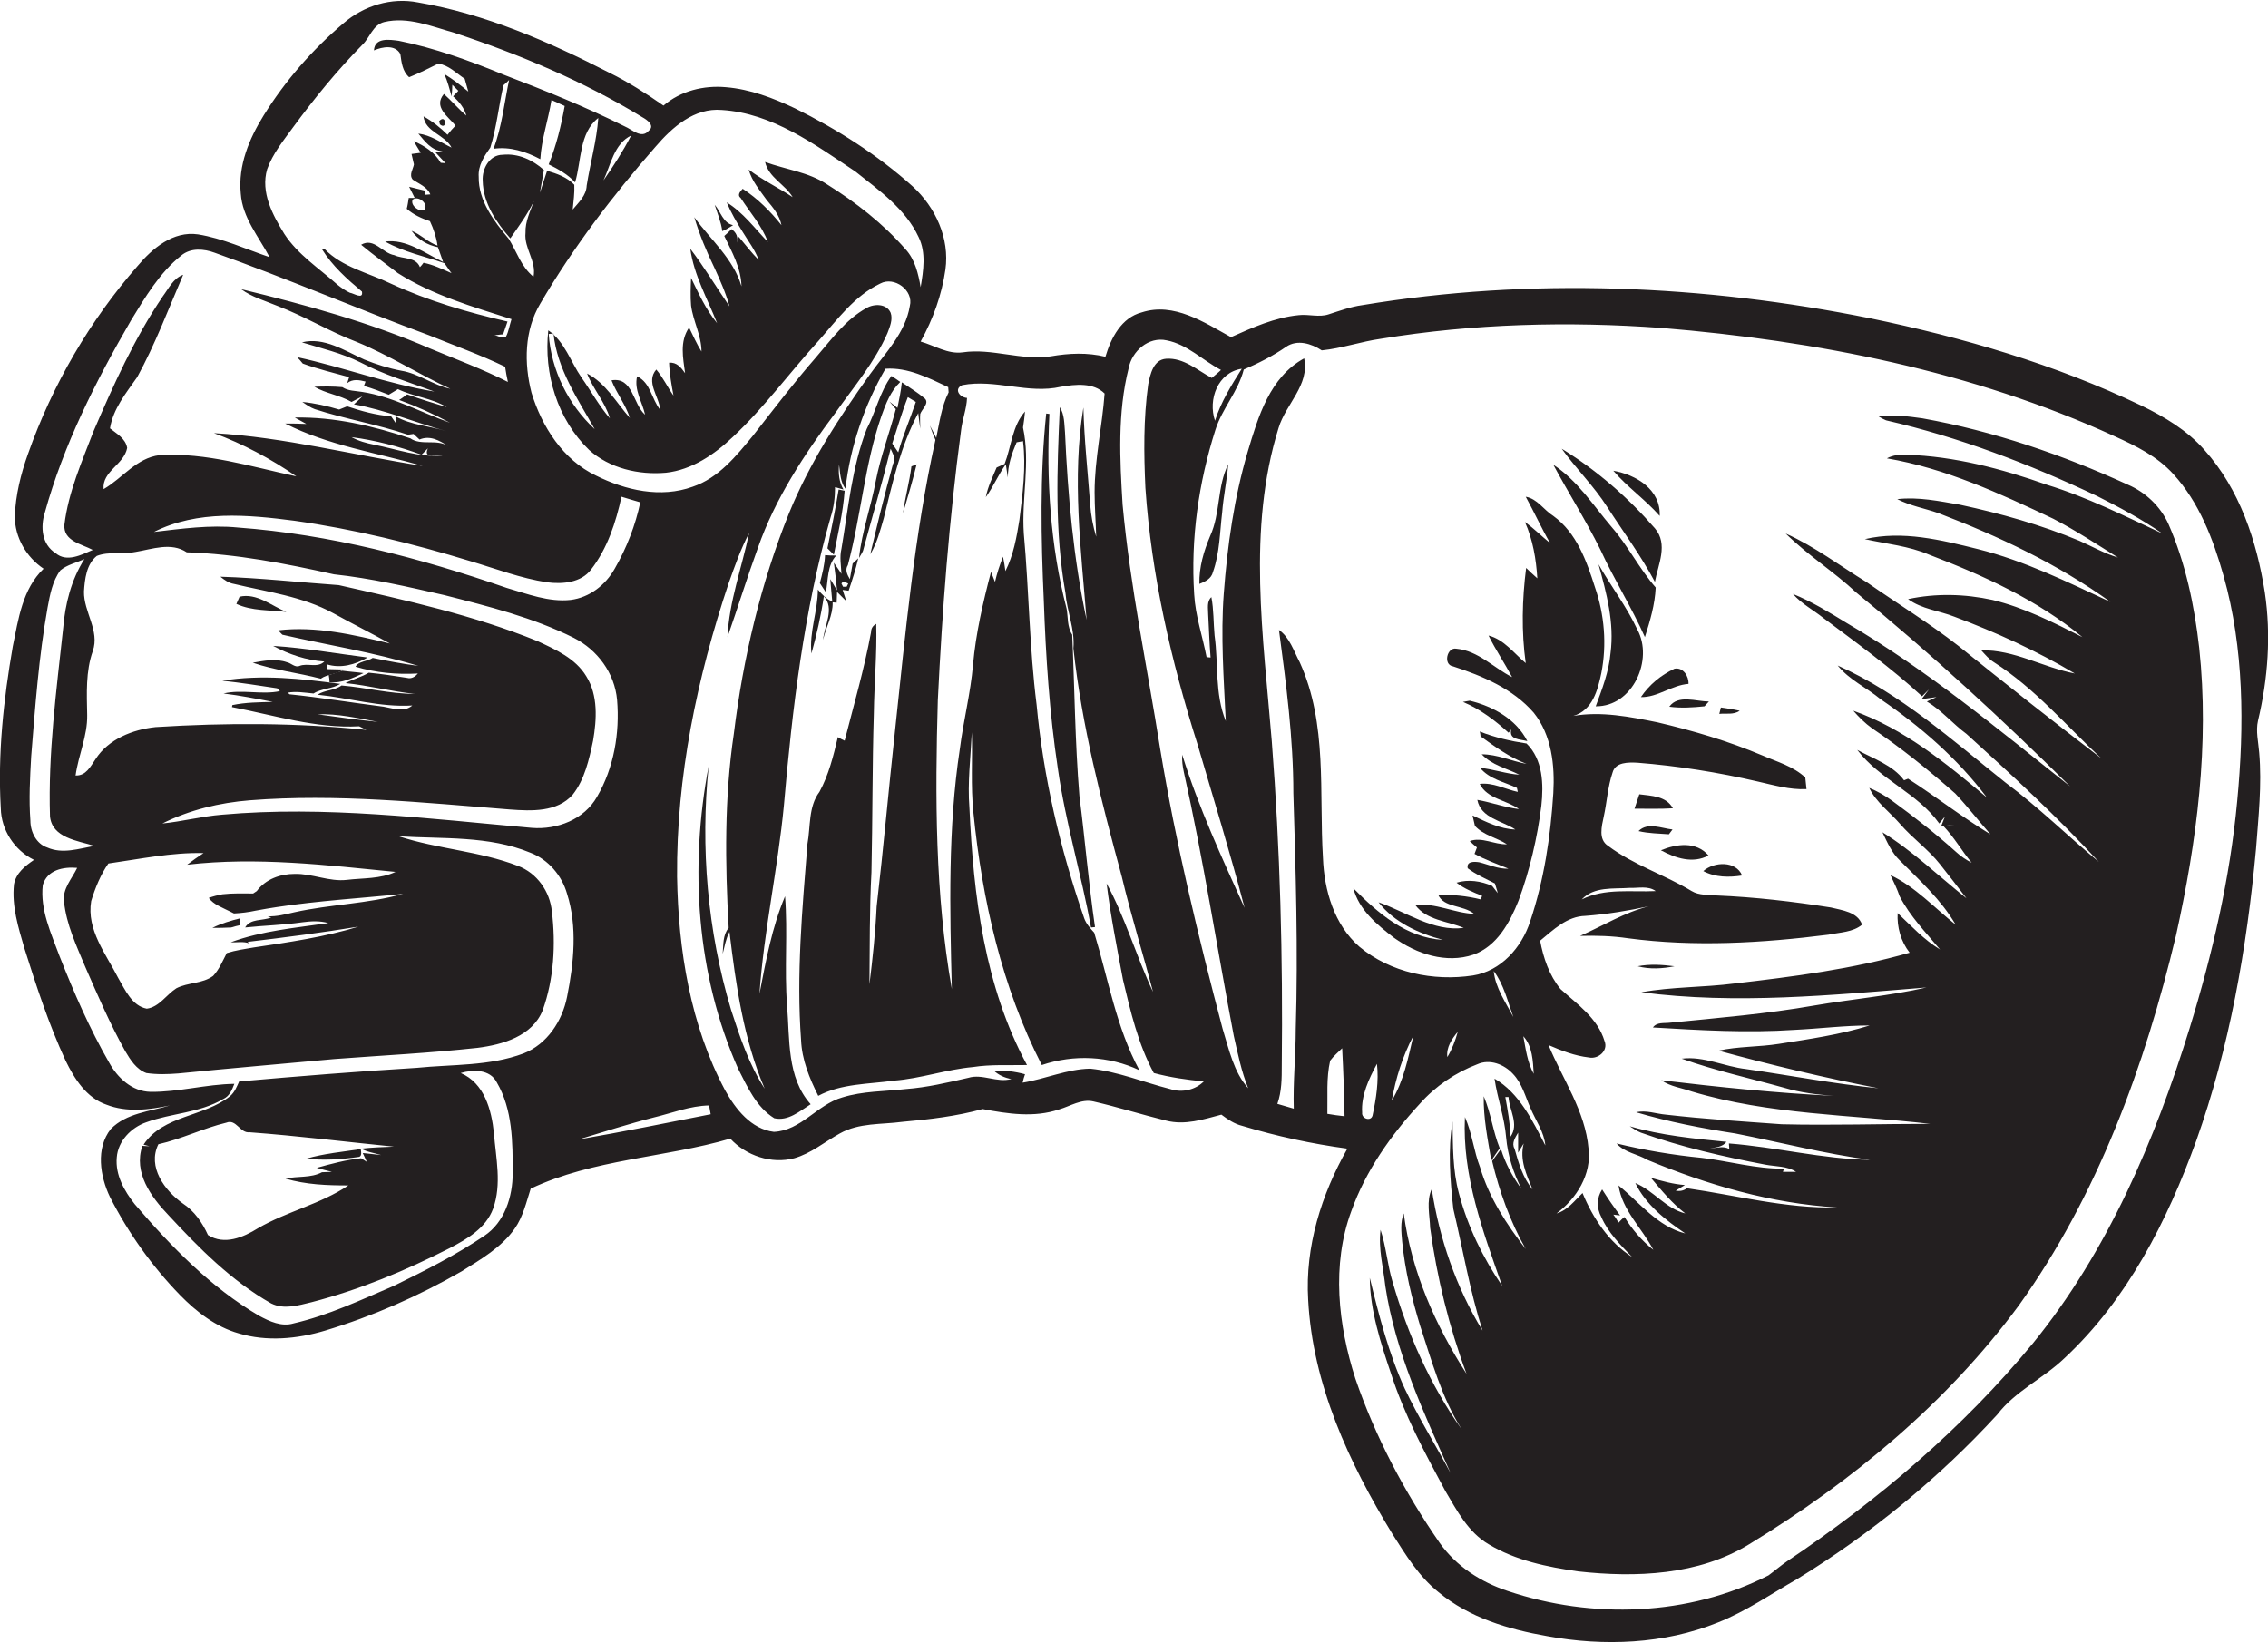 <?xml version="1.0" encoding="utf-8"?>
<!-- Generator: Adobe Illustrator 19.2.0, SVG Export Plug-In . SVG Version: 6.00 Build 0)  -->
<svg version="1.1" id="Layer_1" xmlns="http://www.w3.org/2000/svg" xmlns:xlink="http://www.w3.org/1999/xlink" x="0px" y="0px"
	 viewBox="0 0 567.1 410.8" enable-background="new 0 0 567.1 410.8" xml:space="preserve">
<g>
	<path fill="#231F20" d="M564.6,180.2c2.5-10.5,3.3-21.4,1.7-32.1c-2-12.8-6.3-25.8-15.1-35.6c-4.3-4.9-10-8.3-15.8-11.1
		c-21.5-10.3-44.5-17-67.7-21.8c-41.7-8.4-85-10.3-127.1-3.3c-2.9,0.4-5.6,1.4-8.4,2.3c-2.4,0.8-5-0.1-7.5,0.2
		c-6,0.6-11.5,3.1-16.9,5.5c-6.7-3.7-14.3-8.8-22.3-6.2c-5.1,1.3-7.7,6.4-9.1,11.1c-4.5-1.1-9.1-0.9-13.7-0.1
		c-7.4,1.1-14.7-2.1-22-1c-3.7,0.5-7-1.7-10.5-2.7c3.1-5.6,5.3-11.7,6.2-18c1.1-7.8-2.5-15.6-8.2-20.8c-8.8-7.9-18.9-14.3-29.4-19.5
		c-5.5-2.6-11.2-4.8-17.3-5.3c-5.5-0.5-11.3,0.9-15.6,4.6c-4.3-3-8.8-5.9-13.5-8.2c-15.2-7.8-31-14.7-47.9-17.6
		c-6.6-1.3-13.5,0.8-18.6,5.2c-7.8,6.6-14.6,14.4-20,23.1c-3.6,5.8-6.4,12.5-5.7,19.5c0.4,6,4.5,10.8,7.2,15.9
		c-5.9-2-11.7-4.7-17.9-5.7c-6.2-0.9-11.4,3.5-15.1,7.9C22.5,80.1,13.1,96.2,7,113.5c-1.8,5-3.1,10.3-3.3,15.6
		c0,5.3,2.9,10.2,7.2,13.1c-5.3,5.1-6.3,12.6-7.7,19.4c-2.3,13.3-3.8,26.9-3,40.5c0.1,5.4,3.4,10.5,8.3,12.9c-2.2,1.5-4.5,3.3-5,6.1
		c-0.6,5.5,1.1,10.8,2.6,16c3,9.5,6.1,19,10.3,28.1c2.2,4.5,5.2,9.3,10.2,11c5.1,2,10.7,1.3,15.9,0.2c-5,1.5-10.9,1.9-14.8,5.9
		c-3.8,4.8-2.7,11.8-0.2,17c4.6,9,10.5,17.3,17.5,24.5c4.1,4.2,9,8,14.7,9.6c7,2.1,14.6,1.4,21.6-0.7c11.9-3.6,23.3-8.6,34.1-14.8
		c4.8-3,10-6,13.3-10.7c2.1-3,2.9-6.6,4-10c15.7-7.4,33.5-7.7,49.9-12.5c4,4.3,10.3,6.4,16,4.9c4.2-1.2,7.6-4.1,11.4-6.2
		c4.8-2.7,10.4-2.2,15.6-2.9c6.8-0.6,13.6-1.4,20.1-3.2c6.3,1.2,12.9,2.2,19.1,0.1c2.8-0.8,5.6-2.7,8.6-2c6.1,1.4,12.1,3.3,18.2,4.8
		c4.7,1.2,9.3-0.3,13.8-1.5c1.6,1.2,3.2,2.3,5.2,2.8c8.6,2.6,17.4,4.5,26.3,5.7c-6.5,11.5-10.6,24.5-9.8,37.8
		c1.1,21.1,10.2,40.8,21.1,58.6c3.3,5.2,6.6,10.6,11.5,14.5c7.7,6.4,17.5,9.3,27.2,11c14.2,2.6,29.2,2,42.6-3.4
		c7.1-2.8,13.4-7.2,19.9-10.9c18.4-11.3,35.4-25.2,50-41.1c4.5-5.9,11.5-9,16.8-14.1c15.7-14.6,25.7-34.3,32.9-54.2
		c8.4-23.5,12.7-48.3,15-73.1c0.6-8,1.5-16,0.8-24.1C564.7,185.6,564,182.8,564.6,180.2z M310.5,92.2c-2.6,4.1-5.2,8.3-6.7,13
		C302,99.9,304.5,93.1,310.5,92.2z M66.8,42.3c1.4-3.9,4.1-7.2,6.5-10.5c5.3-7.2,11-14.2,17.3-20.6c1.9-1.8,2.6-5,5.5-5.7
		c5.9-1.4,11.8,1.1,17.5,2.7c16.3,5.4,32.3,12.1,47,21.1c1.1,0.6,3.3,2.1,1.6,3.4c-1.8,2.1-4.1-0.3-6-1.1c-9.8-4.9-20-9-30.2-12.9
		c-8.5-3.5-17.3-6.7-26.3-8.5c-2.3-0.3-6-0.9-6.2,2.4c2.1-0.9,5.3-1.5,6.6,0.9c0.3,2.1,0.5,4.3,2.2,5.8c2.5-1,4.9-2.2,7.3-3.4
		c2.6,0.4,4.5,2.4,6.6,3.8c0.2,0.8,0.7,2.4,0.9,3.2c-1.9-1.6-3.9-3.1-6-4.4c0.8,1.8,1.3,3.7,1.8,5.6c0.1-1,0.2-1.9,0.2-2.9
		c0.4,0.4,1.1,1.1,1.5,1.5c-0.4,0.5-0.9,0.9-1.3,1.4c1.5,1.3,2.8,2.9,3.3,4.8c-2-1.7-3.7-3.7-5.6-5.4c-2.7,3.2,1,5.6,2.9,7.9
		c-0.7,0.7-1.4,1.5-2,2.3c-1.8-1.8-3.8-3.4-6-4.6c0.4,3.9,5.4,4.6,7,7.8c-2.7-1.3-5.2-3.1-8.3-3.5c1.6,1.9,3.3,4.3,6.1,4.4
		c-0.5,0.1-1.4,0.2-1.9,0.2c0.8,0.9,1.7,1.8,2.6,2.8c-0.3,0-0.9-0.1-1.2-0.1c-1.5-2.6-4-4.2-6.7-5.4c0.5,1,1.1,1.9,1.7,2.9
		c-0.6,0.1-1.7,0.2-2.3,0.3c0.2,0.9,0.4,1.7,0.6,2.6c-0.2,1.2-1.3,2.6-0.3,3.8c1.6,1.1,3.6,1.8,4.4,3.7c-0.3,0-1,0.1-1.3,0.1l0.1-1
		c-1.4-0.3-2.8-0.7-4.1-1c0.4,0.7,1,2.1,1.4,2.8l-1.5,0c-0.1,0.7-0.3,2-0.5,2.7c1.7,1.5,3.7,2.4,5.8,3.1c0.9,1.9,1.6,4,1.9,6.1
		c-2.4-0.8-4.2-2.8-6.5-3.7c1.6,2.2,4,3.6,6.6,4.1c0.3,0.9,1,2.8,1.3,3.7c-4.6-2.2-9.2-5.8-14.5-5.1c4.6,2.6,9.9,3.7,14.8,5.4
		c0.5,0.6,1.3,1.9,1.8,2.5c-2.3-1-4.5-2.1-7-2.6c-0.2,0.3-0.6,0.8-0.9,1.1c-1-2.6-4.3-2-6.4-3c-3-0.5-5.1-4.5-8.3-2.6
		c3,2.5,6.1,4.7,9.2,7.1c8.7,5.5,18.7,8.4,28.4,11.5c-0.5,1.5-0.7,3.1-1.4,4.4c-0.9,0.6-2-0.3-2.9-0.4c0.6,0,1.7-0.2,2.2-0.2
		c0.4-1.1,0.7-2.1,1.1-3.2c-10-2.3-19.9-5.2-29.2-9.5c-5.6-2.7-12.2-4.1-16.6-8.7l-0.6,0.1c2.6,4.2,6.3,7.5,10,10.6
		c0.4,2.1-2.1,0.4-3,0.3c-1.1-0.5-2.1-1.2-3.1-2c-4.6-4.1-9.9-7.5-13.3-12.7C68.2,53.8,65.1,48.1,66.8,42.3z M157.8,33.9
		c-2,3.9-4.4,7.6-6.9,11.2C152.7,41.2,153.6,35.9,157.8,33.9z M136.8,42.7c-0.6,1.8-1.2,3.7-1.8,5.5c0.3-1.9,0.7-3.8,1-5.7
		c-2.8-2.5-6.4-4.2-10.3-3.8c-3.3,0-5.2,3.5-5,6.5c0.1,5.6,3.4,10.4,6.9,14.4c2.1-3,4.3-6,5.9-9.3c-0.9,2.5-2.2,5.1-2.1,7.9
		c-0.4,3.9,2.8,7.1,2,11c-3.1-2.5-4.2-6.3-6.2-9.5c-3.7-4.4-7.6-9.5-7.5-15.5c-0.2-2.8,1.4-5.2,2.9-7.3c1.6-5.1,2.1-10.5,3.3-15.6
		c0.4-0.3,1.1-1,1.4-1.3c-1.2,5.7-1.8,11.7-3.9,17.2c4.1-0.6,8.1,0.7,11.7,2.6c0.3-5,2-9.9,2.8-14.8c1.1,0.5,2.2,1,3.3,1.5
		c-0.9,5-2.1,9.9-4,14.6c2.4,1.2,4.8,2.5,6.6,4.5c1.6-5.3,1-12.4,5.8-16.1c-0.4,5.7-2,11.2-2.9,16.9c-0.1,2.5-2,4.2-3.5,6
		c0.2-2.1,0.5-4.1,0.4-6.2C141.8,44.3,139.2,43.4,136.8,42.7z M106.1,52.5c-1.3,0.6-3.6-1.2-2.9-2.6C104.6,48.8,107.3,51,106.1,52.5
		z M57.5,227.9l1,0.5c1.8-0.1,3.6-0.3,5.4-0.7c0.7-0.1,2.1-0.4,2.8-0.5c0.6-0.1,1.9-0.3,2.5-0.4c10.5-1.6,21-2.2,31.6-3.3
		c-8.9,2.5-18.2,2.6-27.2,4.6c-2.2,0.5-4.4,1.1-6.7,1l0.9,0.3c-2.2,0.9-5.2,0.2-6.5,2.5c4.7-0.5,9.5-0.6,14.3-1.3
		c2.2-0.3,4.4-0.4,6.5,0.2c-8.2,1.2-16.5,1.9-24.4,4.8c1.5,0.1,3.2-0.3,4.7,0.3l-0.5-0.4c9.3-1.1,18.5-2.3,27.7-3.8
		c-8.5,2.6-17.4,3.9-26.2,5.2c-2.3,0.4-4.5,0.7-6.7,1.4c-1,1.9-1.9,4.1-3.4,5.7c-2.7,2-6.3,1.6-9.2,3.1c-2.5,1.6-4.3,4.7-7.4,5.1
		c-3.7-0.7-5.4-4.7-7.1-7.6c-3.1-6.1-8-12.1-6.8-19.3c1-3.3,2.4-6.7,4.3-9.4c7.8-1.1,15.8-2.8,23.8-2.6c-1.4,0.9-2.8,1.9-4.1,2.9
		c17.4-2,34.8,0.1,52.1,1.8c-3.8,1.8-8.1,1.5-12.2,2c-4.4,0.5-8.6-1.6-13-1.5c-3.6,0-7.3,1.3-9.5,4.3c-0.2,0.1-0.7,0.5-0.9,0.6
		c-2.6,0-5.1-0.1-7.7,0.2c-1.1,0.2-2.3,0.5-3.4,0.9C53.4,226.2,55.6,226.9,57.5,227.9z M55.5,203.7c-5,0.4-9.9,1.7-14.9,2.2
		c6.8-3.4,14.3-5.2,21.9-5.8c21.7-1.7,43.4,0.6,65,2.3c5.4,0.4,11.8,0.7,15.7-3.7c3-3.8,4.1-8.8,5.1-13.5c0.9-5.3,1.3-11.3-1.7-16.1
		c-2.7-4.5-7.7-6.7-12.2-8.8c-16-6.5-32.9-10.2-49.7-14c-9.9-0.7-19.7-1.8-29.6-2.1c1,0.8,2.1,1.6,3.4,1.8c8.3,2,17.1,3.1,24.8,7.3
		c4.7,2.6,9.5,5,14.2,7.6c-9.1-2.2-18.5-4.4-27.9-3.3c0.2,0.3,0.7,0.8,1,1.1c11.3,2.6,22.9,4.4,34,7.8c-3.8-0.5-7.6-1.2-11.4-2
		c-1.3,0.9-3.6,0.8-4.3,2.2c5,1.5,10.3,2,15.6,1.7c-0.7,0.8-1.6,1.4-2.7,1.1c-3.2-0.5-6.4-1-9.6-1.3c-1.8,1.1-3.9,1.6-5.8,2.6
		c5.8,0.6,11.5,2.1,17.3,2.7c-6.2,0-12.2-1.6-18.3-2.1c-1.8,1.3-4.2,1.1-6,2.3c7.9,0.8,15.7,3.2,23.7,2.7c-2.1,1.8-4.8,0.7-7.2,0.3
		c-7.9-1-15.7-2.3-23.5-3.1c-0.1-0.1-0.3-0.3-0.5-0.4c2.1-0.4,4.3,0,6.5,0.2c2-1.3,4.6-1.1,6.7-2.4c-9.8-1.3-19.7-2.4-29.5-0.8
		c4.6,0.5,9.1,1.2,13.7,1.9c0.2,0.2,0.5,0.5,0.7,0.7c-4.5,1-9.5-0.5-14.1,0.6c4.1,0.5,8.2,1.3,12.3,2.1c-3.4,0.1-6.8,0.1-10.1,0.8
		l-0.1,0.5c10.5,2,21,5.4,31.8,4.8c0.6,0.3,1.2,0.6,1.8,0.9c-17.5-1.8-35.2-1.8-52.7-0.7c-5.7,0.6-11.8,3-15,8
		c-1.3,1.9-2.4,4.2-5,4.1c0.7-5.1,3-9.9,2.9-15.1c-0.1-5.4-0.4-10.9,1.4-16c1.8-5.1-2.3-9.8-2.2-14.9c0.2-3.1,0.6-6.8,3.2-8.9
		c3.1-1.2,6.5-0.3,9.7-1c4.2-0.7,8.9-2.5,12.8,0.1c12.4,0.4,24.7,2.8,36.8,5.5c9.3,1,18.4,3.1,27.6,5.2c11,2.8,22.2,5.6,32.4,10.7
		c5.9,3,10.2,8.8,10.8,15.5c0.7,8.3-0.8,17-5,24.2c-3.2,5.7-10,8.3-16.3,7.8C107,204.7,81.3,201.4,55.5,203.7z M94.5,180.5
		c-5-0.5-10.1-1.2-15.1-1.9C84.5,178.4,89.6,179.6,94.5,180.5z M153.7,142.2c-2.3,4.1-6.3,7.2-11,7.8c-5.5,0.6-10.8-1.5-16-3
		c-21.7-7.5-44.2-13.4-67.2-15.1c-7-0.7-14.1,0.3-21,1.1c10.9-5.5,23.5-4.3,35.1-2.8c14.9,2.1,29.6,5.7,44,10.1
		c6.4,1.9,12.6,4.3,19.2,5.3c3.9,0.5,8.5,0.1,11-3.2c4.1-5.3,6.2-11.8,7.6-18.2c1.5,0.5,3.1,0.9,4.7,1.4
		C158.9,131.3,156.7,137,153.7,142.2z M110.6,113.9c-5.8,0.5-11.4-1.6-17-2.7c-2-0.4-3.9-0.9-5.7-1.9c6,0.8,11.8,2.3,17.5,4.4
		c0.5-0.5,1-1,1.6-1.6C105.7,114.9,109.2,113.5,110.6,113.9z M11.2,128.2c4.7-17,12.7-32.8,21.5-48c3.6-5.9,7.2-12,12.6-16.3
		c2.4-2,5.7-1.7,8.4-0.7c18,6.4,35.6,14,53.5,20.6c6.4,2.6,12.9,4.9,19.1,7.9c0.2,1.3,0.4,2.5,0.7,3.8c-6.3-3.2-12.8-5.6-19.3-8.3
		c-15.2-6.6-31.3-11-47.4-14.9c2.7,2,6,2.9,9.1,4.2c6.8,2.6,13,6.4,19.8,9c8.1,3.3,15.5,8.1,23.4,11.7c-4.3-0.9-7.9-3.8-12.2-4.5
		c-3.2-0.6-6.3-1.6-9.3-2.8c-4.9-2.2-10.1-5.7-15.6-4.3c4.9,1.5,10,2.7,14.6,5c5.9,3.1,12.3,5,18.5,7.3C97,96,85.8,91.8,74.3,89.3
		c0.4,0.4,1.1,1.2,1.4,1.6c3.8,1.4,7.7,2.3,11.6,3.4c-0.1,0.4-0.4,1.2-0.5,1.5c1.4-1.1,3-0.8,4.6-0.4L91,96.5
		c2.1,0.6,4.2,1.4,6.2,2.2c0.8-0.5,1.5-0.9,2.3-1.4c3.9,1.9,8.4,2.2,12.2,4.5c-3.3-1-6.6-2-9.9-3.2c-0.7,0.5-1.3,1-2,1.4
		c4.4,1.6,8.6,3.5,12.7,5.7c-7.3-2.6-14.2-6.5-21.9-7.7c-1.7-0.3-3.5-0.2-5-1.2c-2.3-0.2-4.6-0.2-7-0.1c2.9,1.7,6.4,2.1,9.3,3.8
		c0.9-0.5,1.8-0.9,2.7-1.4c-0.5,0.5-1.5,1.5-2.1,2c7.9,1.4,15.4,4.6,23.1,6.7c-4.2-1.3-8.8-1.5-12.7-3.7c0,0.5,0.1,1.4,0.2,1.9
		c-0.3-0.5-1-1.4-1.3-1.9c-3.8-0.3-7.4-1.3-11-2.5c-0.5,0.2-1.5,0.6-2,0.8c-3-0.9-6.1-1.6-9.2-1.9c1,0.7,2,1.4,3.1,1.8
		c7.7,2.5,15.7,3.8,23.3,6.4l1.4-0.2c0.5,0.5,1,0.9,1.5,1.4c2.6-1.1,4.9,0.2,7.1,1.6c-2.9-1.8-6.7,0-9.4-1.9
		c-9.3-3.1-19-5.4-28.9-5.2c1,0.5,1.9,1.1,2.9,1.6c-1.8-0.1-3.5-0.1-5.3-0.1c10.8,5.5,22.9,7.3,34.4,10.6
		c-17.4-2.7-34.6-7.2-52.2-8.2c7.3,2.7,14.2,6.4,20.6,10.8c-11.3-2.4-22.5-6-34.2-5.3c-5.8,0.7-9.3,5.8-14,8.5
		c-0.4-4.5,5.1-6.1,5.9-10.3c-0.4-2.4-2.7-3.6-4.3-4.9c0.8-4.9,4-8.8,6.8-12.8c4.5-8.2,7.8-17,11.5-25.6c-2.5,0.9-3.6,3.4-5.1,5.4
		c-7.1,10.5-12.3,22.1-17.3,33.7c-2.9,7.6-6.3,15.2-7.3,23.4c-0.3,4.1,4.3,4.8,7.1,6.3c-2.8,1.2-6.5,3.2-9.3,0.8
		C10.4,136.1,10.1,131.7,11.2,128.2z M7.6,205.2c-0.4-5.4-0.1-10.7,0.2-16.1c1-12.4,1.9-24.9,4.1-37.2c0.6-3.2,1.2-6.6,3.2-9.3
		c1.7-1.4,4-1.9,6-2.8c-3.3,5.2-4.8,11.2-5.3,17.2c-1.7,15.7-3.8,31.4-3.3,47.1c0.5,5.4,6.9,6.1,11.1,7.4c-3.9,0.7-8,2.1-11.8,0.4
		C9.1,211,7.6,208,7.6,205.2z M141.8,249.2c-1.2,6.1-5,11.9-10.9,14.2c-8.5,3.2-17.8,2.7-26.7,3.6c-14.8,0.9-29.6,2.1-44.4,3.4
		c-0.6,1.3-1.1,2.7-2.3,3.7c-6.5,5.2-16.7,4.7-21.6,12.1l1.5,0.4c-0.5,0-1.4-0.1-1.8-0.1c-2.3,6.7,2.2,12.8,6.5,17.3
		c7.7,8.3,15.8,16.5,25.7,22.1c3.2,1.6,6.8,0.5,10.1-0.3c12-3.1,23.5-7.9,34.5-13.5c4.4-2.3,9.1-5,10.9-9.9
		c2.2-6.1,0.7-12.6,0.2-18.9c-0.6-5.8-2.4-12.5-8.3-15c3-0.9,7.3-1,9,2.3c4,6.8,4,15,4,22.7c0,5.9-2,12.3-7.1,15.7
		c-7.1,4.8-14.8,8.7-22.6,12.5c-8.2,3.5-16.4,7.4-25.1,9.4c-3,0.9-6-0.5-8.6-1.9c-12.1-7.1-22-17.3-31.1-27.9
		c-2.6-3.3-4.9-7.3-4.5-11.7c0.3-4.1,3.6-7.5,7.4-8.8c6.3-2.3,13.3-2.3,19.2-5.8c1.6-0.7,2.2-2.3,2.8-3.8c-7.1,0.1-14,2.1-21,2
		c-4.6-0.1-8.2-3.5-10.3-7.3c-4.9-8.5-8.8-17.5-12.4-26.6c-2.1-5.7-4.9-11.6-4.2-17.8c1.1-3.8,5.1-4.6,8.6-4.3
		c-1.3,2.7-3.7,5.2-3.3,8.4c0.6,5.8,3.1,11,5.3,16.3c3.1,7.1,6.2,14.3,10,21.1c1.3,2.2,2.8,4.6,5.3,5.5c2.7,0.4,5.4,0.3,8,0.1
		c13-1.3,26-2.4,39-3.6c11.9-0.9,23.9-1.5,35.8-2.8c6.3-0.8,13.7-2.9,16.3-9.4c2.8-7.8,3.3-16.5,2.3-24.7c-0.5-5-3.7-9.6-8.5-11.4
		c-9.6-3.7-20-4.2-29.8-7.4c11,0.7,22.5-0.2,32.9,4.1c4.5,1.7,7.9,5.7,9.2,10.3C144.4,231.7,143.5,240.7,141.8,249.2z M95.3,288.8
		c-1.1-0.1-3.4-0.4-4.6-0.5c0.3,0.6,0.8,1.7,1,2.2l-1.4-0.9c-3.8,0.4-7.5,1.4-11.1,2.4c1,0.3,2.9,0.8,3.8,1c-0.6,0-1.9,0.1-2.5,0.1
		c-2.8,1.5-6.1,0.9-9.1,1.6c5.1,1.5,10.4,1.7,15.7,1.7c-7,4.7-15.4,6.5-22.6,10.7c-3.7,2.3-8.4,4.3-12.5,1.7c-1.4-3.1-3.4-6-6.3-7.9
		c-4.5-3.2-8.9-9.1-6.1-14.8c5.8-1.3,11.2-4,17-5.4c2.5-1,3.4,2.7,5.8,2.4c12.1,0.9,24.1,2.4,36.1,3.6c-2.8,0.1-5.5,0.2-8.2,0.5
		C91.9,288.1,93.7,288.3,95.3,288.8z M144.7,284.9c6.3-1.9,12.5-3.9,18.8-5.5c4.6-1.1,9-2.9,13.8-3c0.1,0.5,0.3,1.6,0.4,2.2
		C166.6,280.8,155.7,283,144.7,284.9z M292.6,272.3c-6.7-1.7-13.1-4.4-20-5.1c-5.8,0.1-11.2,2.6-16.9,3.5c0.1-0.5,0.4-1.6,0.6-2.1
		c-2.5-0.7-5.2-1-7.8-0.9c1.2,1.1,2.7,1.8,4.4,2.1c-3.7,1-7.2-1.4-10.8-0.3c-5.2,1.2-10.3,2.4-15.6,2.8c-5.3,0.6-10.8,0.5-15.9,2.1
		c-6.3,1.8-10.3,8.3-17.1,8.6c-5.7-0.7-9.6-5.7-12.2-10.4c-8.7-16.3-11.7-35.1-12-53.4c-0.2-25,5-49.8,12.9-73.4
		c1.5-4.2,3-8.5,5.1-12.5c-1.8,8.6-5,17.1-5.4,26c2.6-7.4,4.9-14.9,7.6-22.3c4.3-12.3,11.6-23.4,19.4-33.8c4.6-6.5,9.8-12.6,13-19.9
		c0.6-1.6,1.4-3.4,0.8-5.1c-1-2.3-4.1-2.3-6-1.2c-5.3,2.9-8.9,8-12.8,12.5c-5.5,6.3-10.5,12.9-15.6,19.4
		c-4.2,5.1-8.6,10.6-15.1,12.8c-8,2.9-16.8,0.9-24.2-2.8c-8.2-3.9-13.5-12.2-16.1-20.7c-1.9-7.4-1.8-15.6,2.2-22.3
		c8.2-14,18.1-27,28.8-39.2c4.2-4.9,9.7-9.8,16.6-9.2c12.6,0.8,23.2,8.6,33.4,15.4c5.9,4.7,12.5,9.3,15.8,16.4
		c1.9,3.9,1.2,8.3,0.5,12.5c-0.6-3.4-1.4-6.9-3.8-9.5c-5.6-6.4-12.4-11.7-19.6-16.2c-4.7-3.1-10.3-3.7-15.5-5.6
		c0.9,3.9,5,5.6,6.9,8.8c-3.6-2.4-7.6-4.3-11-6.9c0.8,2.9,2.8,5.2,4.5,7.6c1.6,1.9,3.2,3.8,3.7,6.3c-2.8-3.5-5.9-6.6-9.7-9.1
		c-0.5,0.6-1.5,1.5-0.5,2.3c2.3,3.6,5.3,6.9,6.8,11c-3.3-3.4-6.2-7.4-10.3-9.9c1.1,2.6,2.5,5,4,7.4c1.4,2.3,3.1,4.5,4,7
		c-1.8-1.8-3.3-3.8-5-5.8l-0.4,1.5c0.3-1.4-0.2-2.6-1.4-3.4c-0.4,0.4-1.3,1.3-1.8,1.7c1.9,4,4.2,8,4.3,12.6
		c-2-6.9-7.7-11.6-11.8-17.3c1.3,4.4,3.1,8.7,5.1,12.8c1.4,3.1,2.8,6.2,3.7,9.5c-3.3-4.8-6.3-9.8-9.8-14.4
		c0.9,6.6,4.3,12.5,6.7,18.6c-2.8-3.4-4.6-7.4-6.5-11.3c-0.1,2.3-0.2,4.6,0,6.9c0.5,3.9,2.6,7.5,2.6,11.5c-1.2-1.9-2.1-4-3.1-6
		c-2.4,3.5-1.5,7.6-1,11.4c-1-1.4-2.1-2.8-4-2.6c0.1,2.8,0.6,5.5,1.1,8.2c-1.5-2.1-2.6-4.5-4.3-6.5c-2.7,3.1,0.7,6.7,1,10.1
		c-2.2-2.7-2.4-6.8-5.8-8.4c-0.8,3.4,1.3,6.4,2,9.6c-3.1-2.7-3-9.5-8.4-8.6c1.3,3.3,3.5,6,4.6,9.4c-3.4-3.8-6-8.7-10.7-11.1
		c1.5,3.9,4.5,7.1,5.7,11.2c-2.7-3.1-4.7-6.8-7.1-10.2c-2.7-3.9-4.2-9-8.3-11.8c-1.2,10.8,2.3,22.3,10.2,29.9
		c5.1,4.6,12.4,6.3,19.2,5.7c6.5-0.7,12.2-4.6,16.8-9c7.8-7.3,14.1-16,21.3-23.9c4.7-5.3,9-11.3,15.5-14.4c3.5-1.9,8.4,1.7,7.4,5.6
		c-1.1,6.7-6.1,11.7-9.9,17c-7.8,10.9-15.2,22.3-20.3,34.8c-7.1,17.6-11.5,36.3-13.8,55.1c-2.4,16.1-2.2,32.4-1.3,48.6
		c-1.5,1.8-1.3,4.2-1.5,6.5c0.5-1.9,0.8-3.8,1.7-5.5c1.6,13.3,3.5,26.8,8.8,39.2c-3.9-6-6.2-12.9-8.4-19.7
		c-5.9-19.7-7.7-40.6-5.6-61c-4.8,25.3-3.1,52.2,7.4,75.8c2.3,4.5,4.5,9.5,9,12.3c3.5,0.8,6.4-1.8,9.1-3.5c-6-6.7-5.2-16.3-5.9-24.7
		c-0.7-9.1,0.2-18.2-0.5-27.3c-3.3,7.8-4.8,16.2-6.4,24.4c1.1-15.8,4.6-31.3,6.1-47c2.1-24.3,5-48.7,11.7-72.2
		c0.8-2.4,1.1-5,1.1-7.5l2.1,0.6c-1.1-1.9-1.3-4-1.1-6.2c0.3,2.1,0.3,4.3,1.6,6c1.2-10.5,4.7-20.8,10-30c5.6-0.4,10.8,2.3,15.7,4.6
		c0,0.3,0.1,1,0.1,1.3c-1.8,3.6-2.3,7.6-3.1,11.4c-0.5-1.1-1.1-2.1-1.6-3.1c0.4,1.2,0.9,2.4,1.4,3.6c-5.3,23.9-7.5,48.4-10.1,72.7
		c-1.6,14.7-2.9,29.4-4.6,44c-0.3,6.5-1,12.9-1.8,19.4c0.1-9.3,0-18.7,0.5-28c0.3-13.3,0.2-26.5,0.6-39.8c0.1-7.4,0.8-14.8,0.6-22.3
		c-0.8,0.4-1.3,1.1-1.3,2.1c-1.7,9.2-4.3,18.1-6.6,27.1c-0.4-0.2-1.3-0.6-1.7-0.9c-1.1,4.7-2.3,9.5-4.6,13.7c-2.8,3.7-2.2,8.7-3,13
		c-1.3,16.3-2.8,32.7-1.6,49c0.2,5,2.1,9.6,4.3,14c5.8-3.1,12.6-2.9,18.9-3.8c6.7-0.5,13.1-2.8,19.8-3.4c4.5-0.7,9-0.4,13.5-0.5
		c-10.6-19.6-13.4-42.3-14.4-64.3c-0.5-6.3,0.3-12.6,0.6-18.9c0.2,6.7-0.3,13.4,0.4,20.1c2.2,21.8,7.1,43.6,17.1,63.1
		c8-2.7,16.8-2.3,24.4,1.3c-5.8-10.7-7.8-22.9-11.3-34.4c-1-1.1-2-2.2-2.5-3.6c-6-17.3-10.2-35.2-11.9-53.4
		c-1.8-14.2-1.9-28.5-3.2-42.8c-0.6-8.9,1.7-17.7-0.2-26.5c0.2-1.3,0.4-2.7,0.5-4c-3.2,3.6-3.4,8.7-5.1,13.1c-0.5,0.2-1.5,0.7-2,0.9
		c-1,2.4-2.2,4.8-2.7,7.4c1.9-2.6,3.1-5.6,5-8.2c0.1,0.8,0.4,2.4,0.5,3.3c0-3.1,1-6,2.2-8.8l1.6-0.3c0.8,6.5-0.1,13.2-0.9,19.7
		c-0.7,4.4-1.5,8.8-3.5,12.8c-0.1-0.9-0.4-2.7-0.6-3.6c-0.8,2-1.5,4.1-2,6.3c-0.3-0.8-0.7-1.7-1-2.5c-2,7.6-3.8,15.4-4.5,23.2
		c-0.6,7.1-2.4,14-3.3,21.1c-3,19.8-2.5,40-2,60c-4.2-23.8-4.2-48.1-3.5-72.2c1.1-22.5,2.8-45,5.8-67.4c0.3-2.8,1.4-5.4,1.5-8.2
		c-1.8-0.1-3.4-2.2-1.2-3.2c8.2-1.6,16.5,2.3,24.7,0.4c3.6-0.6,8.1-1.1,10.9,1.7c-0.6,8.2-2.5,16.4-2.5,24.7c0,3.7,0.3,7.4,0.4,11.1
		c-0.8-2.6-1.3-5.3-1.5-8c-0.6-8.1-1.5-16.2-1.7-24.3c-2.9,17.6-0.6,35.5,0.8,53.1c-3.3-15.4-4.7-31.2-5.4-46.9
		c-0.2-2.1-0.1-4.4-1.3-6.3c-0.7,15.5-1.3,31.1,1.4,46.4c0.4,4.7,2.4,9.1,2,13.9c2.1,19.4,7,38.3,12.1,57.1
		c2.3,9.7,5.3,19.2,7.8,28.8c-4.2-8.9-6.9-18.5-11.6-27.1c1,8.1,2.6,16.1,4.1,24.1c1.9,8,3.8,16.1,7.7,23.3
		c4.1,1.1,8.3,1.7,12.5,2.1C298.9,272.5,295.6,273.3,292.6,272.3z M148.7,107.3c-6.6-6.1-10.9-14.8-11.5-23.8l1.2-0.1
		C139.3,92.3,144.5,99.8,148.7,107.3z M305.7,257.2c-6.1-23.1-11.7-46.3-15.6-69.9c-3.2-20.3-7.5-40.5-9.4-61.1
		c-0.7-11.3-1.3-23,1.5-34.1c0.8-4.3,5-8,9.5-7c5.2,1,9,5,13.6,7.4c-0.7,0.7-1.5,1.3-2.3,2c-3.6-1.9-7-5.1-11.4-4.8
		c-3.2,0.2-4,3.9-4.5,6.4c-1.2,8.6-1.1,17.3-0.7,25.9c1.5,21.8,6.4,43.2,13,64c4,13.6,8.2,27.2,11.8,41
		c-5.7-12.6-11.5-25.1-15.6-38.3c-0.1,1.4,0.1,2.9,0.4,4.3c4.9,21.9,8.3,44,12.5,66c1,4.4,1.9,8.9,3.6,13.1
		C308.5,268.1,307.3,262.4,305.7,257.2z M331.9,278.5c0.1-4.4-0.3-8.9,0.7-13.3c0.9-1.2,2-2.1,3-3.1c0.3,5.7,0.5,11.3,0.6,17
		C335.1,279,333,278.7,331.9,278.5z M559.4,200.3c-1.8,19.3-6.2,38.3-11.9,56.8c-8.7,28.1-20.5,55.8-39.2,78.8
		c-17.5,21.2-38.7,39.2-61.5,54.5c-1.6,1.1-3.1,2.4-4.6,3.5c-20,10.2-44.1,11-65.2,3.9c-6.7-2.2-12.9-6.2-17-12
		c-8.8-12.7-16.1-26.5-21.1-41.1c-4.3-13.4-6-28.4-1-41.9c3.6-10.1,9.9-19,17.1-26.8c3.9-4.4,8.9-7.8,14.4-9.9
		c3.1-1.4,6.7,0,8.9,2.4c2.3,2.4,3.1,5.7,4.4,8.6c1.3,3.1,3.4,5.9,3.7,9.3c-3.2-6.2-6.5-13.1-12.7-16.7c0.7,4.9,2.5,9.7,2.9,14.7
		c0.4,4.5,1.8,8.8,3.8,12.8c-2.2-3-4-6.3-5.1-9.9c-0.7,1-1.5,2-2.2,3c1.8,7.6,4.5,15.1,8.4,22c-4.8-6.2-9.2-12.9-11.4-20.4
		c-1.6-4.1-2-8.6-3.8-12.6c-0.7,14.7,4.5,28.6,9.3,42.2c-4.8-7-8.6-14.8-10.8-23.1c-1.6-5.9-1.5-12-1.6-18
		c-1.2,7.2-0.6,14.7,0.2,21.9c2.4,10.1,4.1,20.4,7.3,30.4c-6.6-10.8-10.8-23-12.7-35.4c-1.4,3-0.5,6.5-0.4,9.7
		c1.7,12.4,4.7,24.7,9.1,36.5c-7.8-12.1-13.8-25.7-15.7-40.1c-0.9,2.2-0.6,4.7-0.4,7c0.7,7.2,2.4,14.2,4.5,21.1
		c2.9,8.8,5.4,18,10.4,25.9c-7.9-11.1-13.5-23.8-17.3-36.9c-1.3-4.3-1.6-8.8-3-13c-0.6,4.7,0.7,9.5,1.2,14.1
		c2.5,16.5,9.6,31.6,16.3,46.7c-3.8-7.1-8.1-14-11.5-21.2c-4-8.8-6.4-18.2-8.7-27.6c0.1,8.2,2.7,16.2,5.3,23.9
		c3.3,10.3,8.5,19.9,13.6,29.4c2.9,4.9,5.7,10.3,10.8,13.3c6.8,4.1,14.7,5.7,22.4,6.8c14.4,1.6,30.1,1,42.8-6.8
		c25.7-15.7,49.4-35.3,67.4-59.7c19.7-27.5,31.5-59.8,39.3-92.5c5.2-23.5,8.4-47.8,5.8-71.9c-1.2-10.6-3.4-21.2-7.7-31
		c-2-4.4-5.7-7.9-10.1-9.8c-16.4-7.5-33.6-13.4-51.4-16.6c-3.6-0.5-7.3-1-11-0.5c0.6,0.4,1.2,0.7,1.9,1
		c18.3,4.2,35.8,10.9,52.7,18.9c5.6,2.8,11.2,5.8,16.4,9.4c-9.5-4.4-18.8-9.1-28.9-12.2c-11.3-4-23-7.1-35.1-7.5
		c-1.7-0.1-3.4,0.1-4.9,0.9c14.7,2.5,28.3,8.8,41.6,15.1c5.6,2.9,10.9,6.4,16.2,9.7c-3.4-1-6.5-2.8-9.7-4.2c-9.6-4-19.6-6.8-29.8-9
		c-5.2-0.9-10.4-2-15.7-1.4c3.3,1.7,6.9,2.3,10.3,3.5c15.1,5.8,29.8,12.7,43,22.2c-10.8-5-21.5-10.3-33.1-13.2
		c-9.2-2.3-18.9-4.7-28.3-2.5c5.4,1.2,11,1.7,16.1,3.9c13.6,5.2,27,11.3,38.3,20.6c-7.3-3.7-14.6-7.4-22.5-9.3
		c-6.9-1.5-14.1-1.7-21.1-0.2c3.4,2.5,7.8,2.9,11.6,4.4c10.4,3.9,20.5,8.5,30.1,14.2c-7.9-1.5-15.2-6-23.4-5.8c1,1.1,1.9,2.2,3.2,3
		c10.2,6.5,18,15.8,26.8,24c-12-9.2-23.9-18.6-35.7-28.1c-7.3-5.7-15.3-10.6-22.9-15.9c-6.7-4.1-13.1-9-20.3-12.2
		c5.5,5.4,12,9.5,17.7,14.8c18.6,15.2,36.3,31.5,53.4,48.4c-18-14.3-35.9-29.2-55.8-40.8c-4.4-2.7-8.8-5.4-13.5-7.3
		c2.2,2.5,5.1,4,7.6,6c8.4,6.3,17,12.5,24.7,19.6c0.6-0.6,1.1-1.1,1.7-1.7l-1.8,2.4l3.7-0.5c-0.8,0.4-1.6,0.7-2.4,1.1
		c3.7,2.2,6.5,5.6,9.9,8.1c11.4,10.3,22.7,20.7,33.1,32c-7.8-6.5-15.1-13.7-23.3-19.8c-13.3-10.6-26.3-22.3-42-29.3
		c2.9,3.6,7.2,5.5,10.7,8.4c10,6.8,19.3,14.9,26.6,24.6c-10.1-8.5-20.7-17.2-33.4-21.7c1.4,1.6,2.9,3.1,4.7,4.4
		c7.3,4.9,14.2,10.5,20.8,16.3c3.1,3.3,5.8,6.8,8.8,10.2c-7.1-4.3-13.6-9.4-20.6-13.9c-0.2,0.1-0.7,0.3-1,0.4
		c-2.8-3.8-7.7-5.4-11.7-7.6c5.6,7.4,15.1,10.8,20.5,18.4c0.5-0.6,0.9-1.1,1.4-1.7l-0.9,2.3l3.3-0.2c-0.7,0.1-2.1,0.2-2.8,0.2
		c2.7,2.8,4.6,6.2,7.1,9.2c-1.4-0.7-2.7-1.6-3.8-2.6c-5.1-4.6-10.5-8.8-16.1-12.9c-1.8-1.3-3.7-2.4-5.7-3.2c1.7,3.6,5.1,6,7.7,9
		c3.1,3.6,7.1,6.4,10,10.1c2.2,2.8,4.5,5.7,6.6,8.5c-6.9-5.5-13.4-11.8-21-16.5c1.2,2.5,2.3,5.1,4.3,7c5,5,10.4,9.9,14,16.1
		c-5.3-4.2-10.1-9.5-16.3-12.4c0.8,1.7,1.7,3.5,2.3,5.3c2.6,5,6.5,9,10.1,13.3c-4-2.4-7.2-5.9-10.6-9.1c-0.2,3.5,0.8,7.1,3,9.9
		c-14.3,4.1-29.1,6-43.8,7.7c-7.7,1-15.6,0.8-23.3,2.2c23.7,3.1,47.6,0.7,71.3-1.2c-9.2,2.1-18.7,2.9-28,4.5
		c-12,2.1-24,3.1-36.1,4.3c-1.5,0.2-3.3-0.2-4.3,1.2c11.8,0.7,23.6,1.4,35.4,0.6c6.3-0.3,12.5-1.1,18.8-1.1
		c-7.4,2.3-15.1,3.4-22.7,4.6c-5,0.8-10.2,0.6-15.1,1.7c13.2,3.6,26.6,6.8,40,9.4c-11.1-1.1-22-3.2-33.1-4.8
		c-5.4-0.6-10.6-3.3-16.1-2.6c8.4,3,17.1,4.9,25.7,7.3c4,1.2,8.2,1.7,12.3,2c-14.4-0.7-28.8-2.2-43.1-3.9c2.3,1.6,5.1,1.9,7.6,2.8
		c19.3,5.8,39.7,5.8,59.6,8.1c-12.4,0-24.7,0.4-37.1,0.1c-9.6-0.7-19.3-1.3-28.9-2.4c-2.5-0.2-5-1.2-7.5-0.6
		c8.1,2.4,16.4,4,24.8,5.3c11.2,2.2,22.4,5.1,33.7,6.6c-11.9-0.2-23.5-3.2-35.3-4.1c0,0.3,0.1,1,0.1,1.4c-1.5-0.9-3.2-0.2-4.8-0.2
		c1.4-0.2,3.1-0.3,4.1-1.6c-8.1-0.8-16.3-1.6-24.2-3.9c0.9,0.6,1.8,1.2,2.8,1.6c10.1,3.6,20.6,6,31.1,8c2.6,0.5,5.4,0.3,7.7,1.8
		c-1.1,0-2.2,0-3.3,0l0.3-0.8c-7,0.1-13.8-1.9-20.6-2.7c-7.2-0.7-14.3-1.9-21.3-3.6c2,2.3,5.2,2.6,7.7,4.1
		c15.1,6.3,31,10.9,47.4,11.9c-12.7,0.3-25-3-37.5-4.8c-0.8,0.6-1.7,0.8-2.8,0.6c0.8-0.5,1.5-0.9,2.3-1.4c-2.9-0.2-5.7-1-8.5-1.8v0
		c2.7,3.2,5.3,6.4,8.6,8.9c-4.9-1.2-7.9-5.7-12.5-7.6c2.6,5.4,7.6,9.3,12.5,12.6c-6.9-1.7-11.4-7.7-16.7-12
		c0.9,6.2,5.9,10.7,8.7,16.1c-2.9-2.3-5.3-5.1-7.2-8.2c-0.6,0.4-1,0.9-1.5,1.4c-0.4-0.7-0.8-1.4-1.3-2l1.7,0.2
		c-1.6-2.1-3.1-4.3-4.5-6.5c-1.4,2.1-1.4,4.7-0.2,6.9c1.7,3.9,4.8,7,7.7,10c-5.8-3.7-9.8-9.7-12.4-16c-2,1.9-3.7,4.3-6.5,5.1
		c5-3.7,8.8-9.8,8-16.2c-0.8-9.4-6.5-17.4-10-25.9c3.2,1.4,6.6,2.7,10.1,3.1c2.3,0.5,4.9-1.7,3.9-4.1c-1.7-5.7-6.8-9.2-11-13
		c-2.8-3.4-4.3-7.8-5.1-12.1c3.3-2.7,6.7-6.1,11.3-6.2c5.4-0.4,10.7-1.3,15.9-2.4c-6.1,1.5-11.5,4.9-17.2,7.4c4-0.1,8,0,12,0.6
		c16.6,2.2,33.5,1.2,50.1-0.9c2.9-0.6,6.1-0.6,8.4-2.5c-1.1-3.2-5-3.6-7.8-4.3c-9.5-1.5-19-2.6-28.5-3c-2.1-0.2-4.5,0-6.3-1.1
		c-6.8-4.1-14.5-6.5-20.9-11.3c-2.5-1.6-1.6-4.9-1.1-7.3c0.8-3.6,1-7.5,2.2-11c0.7-2.7,4-2.6,6.2-2.5c10.1,0.8,20.2,2.4,30.1,4.7
		c4,0.9,8,2.1,12.2,1.9c-0.1-0.7-0.2-2.2-0.3-2.9c-3-2.8-7-3.9-10.7-5.5c-8.5-3.6-17.3-6.2-26.3-8.3c-6.9-1.4-14-2.8-21-1.6
		c4.8-1.4,6.1-6.4,7-10.7c1.4-7.1,0.8-14.6-1.6-21.5c-2.1-6.6-4.6-13.6-10.4-17.8c-2.4-1.5-4-4.3-6.9-4.8c2.1,3.8,3.9,7.8,6.1,11.6
		c-2.2-1.8-4.1-3.7-6.3-5.3c2,4.5,2.8,9.3,3.1,14.1c-1-0.9-1.9-1.7-2.8-2.6c-1,7.9-1.2,15.9-0.1,23.8c-3-2.5-5.4-5.9-9.3-6.9
		c1.8,3.6,4,6.9,5.9,10.4c-4.6-2.3-8.5-6.6-13.9-7.1c-2.4-0.5-3.4,4-0.9,4.4c7.4,2.4,15,5.6,20.2,11.6c4.5,5.6,5.3,13.2,4.9,20.1
		c-0.7,10.9-2.3,21.7-5.8,32.1c-2.1,6.5-7.3,12.4-14.3,13.5c-9.9,1.5-20.6-0.7-28.4-7.2c-6.3-5.5-8.8-14.1-9.1-22.2
		c-1-16.3,1.2-33.5-5.8-48.9c-1.5-2.8-2.5-6.2-5.2-8.1c1.8,13.5,3.6,27.1,3.6,40.8c0.6,19.6,1.2,39.3,0.6,59
		c0,6.6-0.7,13.2-0.5,19.9c-1.4-0.4-2.8-0.8-4.1-1.2c1.1-3.1,1.1-6.4,1.1-9.6c0.3-27-0.4-54.1-2.5-81.1c-2.1-26-6.2-52.9,1.7-78.3
		c1.8-6,7.8-10.7,6.4-17.4c-8.6,4.7-11.5,14.6-14.1,23.3c-3.4,11.5-5.1,23.5-6,35.5c-0.8,10.6,0,21.3,0.5,31.9
		c-2.8-6.9-1.8-14.3-2.8-21.4c-0.3-3.2-0.2-6.5-0.8-9.6c-1.2,1.1-0.8,2.8-0.8,4.3c0.2,3.6,0.3,7.2,0.6,10.8l-1-0.1
		c-1-5.2-2.8-10.3-3.1-15.7c-0.9-13.9,1.1-27.9,5.3-41.1c1.7-5.4,5.7-9.6,7.1-15.1c3.7-1.6,7.3-3.4,10.6-5.7
		c2.8-1.9,6.3-0.8,8.9,0.9c5-0.5,9.8-2.2,14.8-2.9c23.2-3.8,46.8-4.4,70.2-2.7c38.8,3.2,77.7,10.8,113.3,27.1
		c5.3,2.4,10.6,5,14.6,9.4c6.5,7.1,10,16.3,12.6,25.5C561.1,162.1,561.2,181.4,559.4,200.3z M344.3,266c0.5,4.3-0.2,8.7-1.1,12.9
		c-0.4,1.6-2.8,0.8-2.6-0.7C340.3,273.9,342.3,269.7,344.3,266z M348,275.2c1-5.6,2.7-11.1,5.4-16.2
		C352.1,264.5,351,270.3,348,275.2z M364.5,258c-0.6,2.2-1.4,4.3-2.6,6.3C361.6,261.9,363,259.8,364.5,258z M373.5,242.8
		c2.5,3.3,3.5,7.6,4.9,11.5C376.5,250.6,373.9,247,373.5,242.8z M380.9,259.1c2.3,2.5,2.4,6.2,2.6,9.4
		C381.9,265.6,381.5,262.3,380.9,259.1z M379.6,283.2v5c0.5-0.8,0.9-1.5,1.4-2.3c-1.1,4.1,0.7,7.8,2.2,11.5
		c-2.4-2.9-3.5-6.6-4.5-10.2C377.9,285.8,378.9,284.4,379.6,283.2z M377.7,284.2c-0.1-3.3-0.7-6.6-1.3-9.9l0.8,0
		C377.4,277.6,379.9,281.1,377.7,284.2z M395.5,224.9c3.1-3.3,7.9-2.6,12-2.9c2.1,0.1,4.6-0.6,6.5,0.8
		C407.8,223.1,401.3,222,395.5,224.9z"/>
	<path fill="#231F20" d="M109.8,30.3l0.2,0.8C111.9,32.7,111.6,28.3,109.8,30.3z"/>
	<path fill="#231F20" d="M183.3,56.3c-2.5-0.5-3.1-3.4-4.6-5.1c0.7,2.2,1.6,4.3,1.9,6.6C181.5,57.4,182.4,56.9,183.3,56.3z"/>
	<path fill="#231F20" d="M222.4,100.4c0.4,0.5,1.2,1.4,1.6,1.9c-1.6,6-3.8,11.8-5,17.9c-1.2,6.5-3.5,12.7-4.2,19.3
		c0.3-0.5,0.8-1.3,1-1.8c2.3-8.5,4.8-17,6.9-25.5c0.5,1.2,1.4,2.5,0.6,3.8c-2.1,7.5-3.9,15-5.7,22.6c1.7-2.8,2.5-6,3.4-9.1
		c2.2-8.9,4.2-18,8.6-26.2c0.1,1,0.4,3,0.5,3.9c0-1.2-0.1-2.5,0-3.7c0.4-1.2,2.4-2.7,1.1-3.9c-1.8-1.5-3.8-2.7-5.7-4
		c-0.2,2.2-0.7,4.3-1.1,6.4C223.9,101.6,222.9,100.8,222.4,100.4z M227,99.3c0.5,0.3,1.5,0.9,2,1.2c-1.4,4.2-3.2,8.3-4.4,12.6
		c-0.5-0.7-1-1.5-1.5-2.2C224.4,107,225.5,103.1,227,99.3z"/>
	<path fill="#231F20" d="M268.1,158.7c-1.3-2-1-4.3-1.4-6.5c-4.1-15.8-5.1-32.4-4.3-48.7l-0.8-0.1c-1.6,15.5-1.3,31.2-0.6,46.8
		c0.5,14,1.4,28,3.5,41.9c1.9,13.5,5.9,26.5,8.3,39.8l1-0.1c-1.6-10.9-2.5-21.9-3.9-32.8C268.8,185.6,268.7,172.1,268.1,158.7z"/>
	<path fill="#231F20" d="M413.8,145.5c0.8-4.4,3.4-9.4,0-13.4c-6.7-7.7-14.5-14.5-23.3-19.9c3.6,5,8.1,9.4,11.4,14.6
		C405.9,133,410.3,138.9,413.8,145.5z"/>
	<path fill="#231F20" d="M225.8,128.3c1.2-4.1,2.4-8.1,3.4-12.2c-0.3,0.1-1,0.4-1.3,0.5C227.4,120.6,226.3,124.4,225.8,128.3z"/>
	<path fill="#231F20" d="M299.9,146c1.5-0.6,3-1.3,3.4-3c1.7-4.8,1.7-9.9,2.3-14.9c0.3-4,1.2-8,1.5-12c-2.8,5.6-1.9,12.2-4.5,17.9
		C301,137.8,299.8,141.8,299.9,146z"/>
	<path fill="#231F20" d="M411.3,159.3c1.3-4.1,2.5-8.1,2.7-12.4c-4.1-4.7-6.9-10.4-11-15.1c-4.6-5.4-8.5-11.6-14.6-15.6
		c3.8,7.1,8.2,14,11.8,21.3C403.6,144.9,408,151.9,411.3,159.3z"/>
	<path fill="#231F20" d="M415,129c0.3-6.6-5.9-10.3-11.6-11.3C406.9,121.8,411.4,124.9,415,129z"/>
	<path fill="#231F20" d="M211.2,122.7c-0.4-0.1-1.1-0.2-1.5-0.3c-0.8,4.9-1.8,9.8-2.8,14.7c0.5,0.5,1.1,1.1,1.6,1.6
		C209.5,133.5,210.8,128.2,211.2,122.7z"/>
	<path fill="#231F20" d="M209.1,138.9c-0.9,0-1.9,0-2.8-0.1c-0.1,2.4-0.7,4.7-1.3,7c0.5,0.8,1,1.5,1.5,2.3
		C207.1,145.1,206.8,141.3,209.1,138.9z"/>
	<path fill="#231F20" d="M409.4,157.4c-2.7-5.8-6.6-10.8-9.7-16.3c2,7.2,4,14.6,3,22.2c-0.4,4.6-2.1,9-3.7,13.3
		C408.3,176.7,413.5,164.9,409.4,157.4z"/>
	<path fill="#231F20" d="M59.9,149.2c-0.2,0.4-0.6,1.3-0.8,1.8c3.9,1.8,8.3,1.5,12.5,2C67.9,151.5,64.2,148.2,59.9,149.2z"/>
	<path fill="#231F20" d="M81.1,165.4c-1.7,1.7-4.2,0.3-6.2,1.1c-1.1,0.5-2.1-0.7-3.1-0.9c-2.8-1-5.8-0.4-8.6,0.1
		c5.5,1.9,11.3,2.5,17,4c1.7-1.2,4-1,5.6-2.3c-1,0-3.1-0.1-4.1-0.1c0-0.3,0-0.9,0-1.2c3.5,1.1,7.1,0.1,10.2-1.7
		c-7.9-1-15.7-2.4-23.6-2.9C72.2,163.6,76.6,165.1,81.1,165.4z"/>
	<path fill="#231F20" d="M82.2,168.8c0.1,0.4,0.2,1.3,0.2,1.8c3,0.3,5.9-1.1,8.5-2.3c-1.3-0.2-4-0.4-5.3-0.6
		C84.8,168,83.1,168.5,82.2,168.8z"/>
	<path fill="#231F20" d="M417.4,176.7c2.9,0.4,5.9,0.2,8.8-0.1c0.3-0.3,0.8-0.9,1.1-1.2C424.1,175.4,419.6,173.6,417.4,176.7z"/>
	<path fill="#231F20" d="M377.9,182.3c-0.7,2.7,2.1,2.5,4,3c-2.8-5.5-8.6-8.7-14.4-10.1c-0.4,0.1-1.3,0.2-1.7,0.3
		c4.3,1.8,8,4.6,11.4,7.7C377.4,183,377.8,182.6,377.9,182.3z"/>
	<path fill="#231F20" d="M429.9,178.5c1.7-0.2,3.6,0.3,5.1-0.8c-1.6-0.3-3.1-0.6-4.7-0.8C430.2,177.3,430,178.1,429.9,178.5z"/>
	<path fill="#231F20" d="M368.6,228.5c-5-0.2-9.6-2.8-14.7-2.2c2.8,3.8,8,4,12.1,5.7c-7.6,1-14.4-4-21.3-6.4c3.9,5,10,7.8,16.1,9.4
		c-9.1-0.5-16.3-6.7-22.4-12.9c1.4,5.4,5.9,9.1,10.2,12.4c5.6,4,13,6.5,19.8,4.2c5.9-2.1,9.1-8,11.3-13.5c2.8-7.6,4.7-15.7,5.7-23.7
		c0.6-5.4,0.4-11.6-3.7-15.6c-4-0.6-7.9-1.5-11.7-3c0.1,0.3,0.2,0.9,0.2,1.2c3.6,2.6,7.3,5.3,11.5,6.9c-3.8-0.7-7.3-2.4-11.2-2.4
		c2.5,2.7,6.2,3.5,9.4,5.1c-3.3-0.2-6.5-1.4-9.8-1.7c2.3,2.8,6,3.5,9.2,5c0,0.2,0.2,0.7,0.2,1c-3.2-0.7-6.2-2.4-9.5-2
		c1.9,3.8,6.7,4,9.8,6.3c-3.5-0.4-6.9-1.7-10.4-2.3c0.9,4.6,6.2,5.2,9.5,7.4c-3.8-0.1-7.3-1.9-10.7-3.5c0.2,0.9,0.4,1.7,0.6,2.6
		c2.2,2.4,5.4,2.9,8,4.6c-3.2,0.1-6.2-1.9-9.3-0.8c0.4,0.4,1.3,1.2,1.8,1.6l-0.6,1.6c2.7,1.5,5.6,2.5,8.5,3.7
		c-2.6,0.1-4.9-1-7.3-1.6c-1.2-0.2-3.3-0.3-2.9,1.5c2.1,1.6,4.5,2.6,6.8,3.8c0.2,0.8,0.5,1.5,0.7,2.4c-0.5-0.6-0.9-1.2-1.4-1.8
		c-2.8-1.2-5.9-1.7-8.9-0.8c1.9,1.5,4.2,2.4,6.4,3.3c-0.1,0.2-0.3,0.7-0.3,0.9c-3.5-0.9-7.1-1.2-10.7-1.2
		C361,227,365.8,226.2,368.6,228.5z"/>
	<path fill="#231F20" d="M418.2,207.4c-2.8-0.3-6.2-1.9-8.5,0.4c2.5,0.6,5.1,0.6,7.6,0.8C417.5,208.3,418,207.7,418.2,207.4z"/>
	<path fill="#231F20" d="M415.3,212.6c3.7,2,8,3.4,11.9,1.3C424.1,210.3,419.2,211,415.3,212.6z"/>
	<path fill="#231F20" d="M425.9,217.8c3,1.6,6.5,1.6,9.7,1.1C434.1,215.2,428.6,215.4,425.9,217.8z"/>
	<path fill="#231F20" d="M375,287.1c-1.7-4.2-2.2-8.8-4-13c-0.1,5.4,1,10.8,1.9,16.1C373.6,289.1,374.3,288.1,375,287.1z"/>
	<path fill="#231F20" d="M76.6,289.7c4.3,0.5,8.6,0.2,12.9-0.4c1.1,0,0.8-1.3,0.7-2C85.7,288,81.1,288.4,76.6,289.7z"/>
	<path fill="#231F20" d="M206,149.1c2.8,3,0.1,7.4-0.2,10.9c0.7-3.2,2.5-6.1,2.4-9.4l1,0.1c0-0.7,0.1-2,0.1-2.7
		c0.6,0.6,1.7,1.7,2.3,2.3c-0.2-0.7-0.7-2.1-0.9-2.8l1.5,0.2c0.9-2.7,1.8-5.4,2.4-8.1l-1.4,1.3c-0.2,1-0.5,2.9-0.7,3.9
		c-0.6-1-1.3-2.3-0.5-3.5c3.3-12.3,4.2-25.2,8.4-37.3c1.1-3.1,2.3-6.2,4.7-8.5c-0.7-0.5-1.4-1-2.2-1.5c-2.9,4-3.9,8.9-6.2,13.3
		c-3.7,9.6-4.6,19.9-6.3,29.9c-0.5,2.1-0.1,4.2,0,6.3c-0.6-1-1.3-1.9-1.9-2.8c0.3,2.3,0.6,4.6,0.8,6.9c-0.6-0.9-1.1-1.9-1.7-2.8
		c0.2,1.9,0.3,3.8,0.5,5.6c-1.5-0.6-2.6-1.8-3.6-3c0,5.4-2.2,10.6-1.6,16C204.2,158.7,205.3,153.9,206,149.1z M210.8,145.4
		c0.3,0.1,0.9,0.3,1.3,0.5l-0.4,0.8l-0.9,0l-0.4-0.8L210.8,145.4z"/>
	<path fill="#231F20" d="M418.7,167.2c-3.4,1.6-6.3,4-8.4,7.1c4.2,0.1,7.7-3,11.9-3.3C422.3,169.1,420.9,166.8,418.7,167.2z"/>
	<path fill="#231F20" d="M418.3,202.1c-1.7-3.1-5.4-3.1-8.4-3.5c-0.4,1.2-0.8,2.4-1.2,3.6C411.8,202.2,415.1,202.3,418.3,202.1z"/>
	<path fill="#231F20" d="M57.8,231.9c0.6-0.2,1.8-0.5,2.3-0.6l0-1.7c-2.4,0.6-4.8,1.3-7,2.4C54.7,232,56.3,232,57.8,231.9z"/>
	<path fill="#231F20" d="M409.5,241.6c3,0.8,6.2,0.6,9.2,0C415.6,241.2,412.5,241,409.5,241.6z"/>
</g>
</svg>
